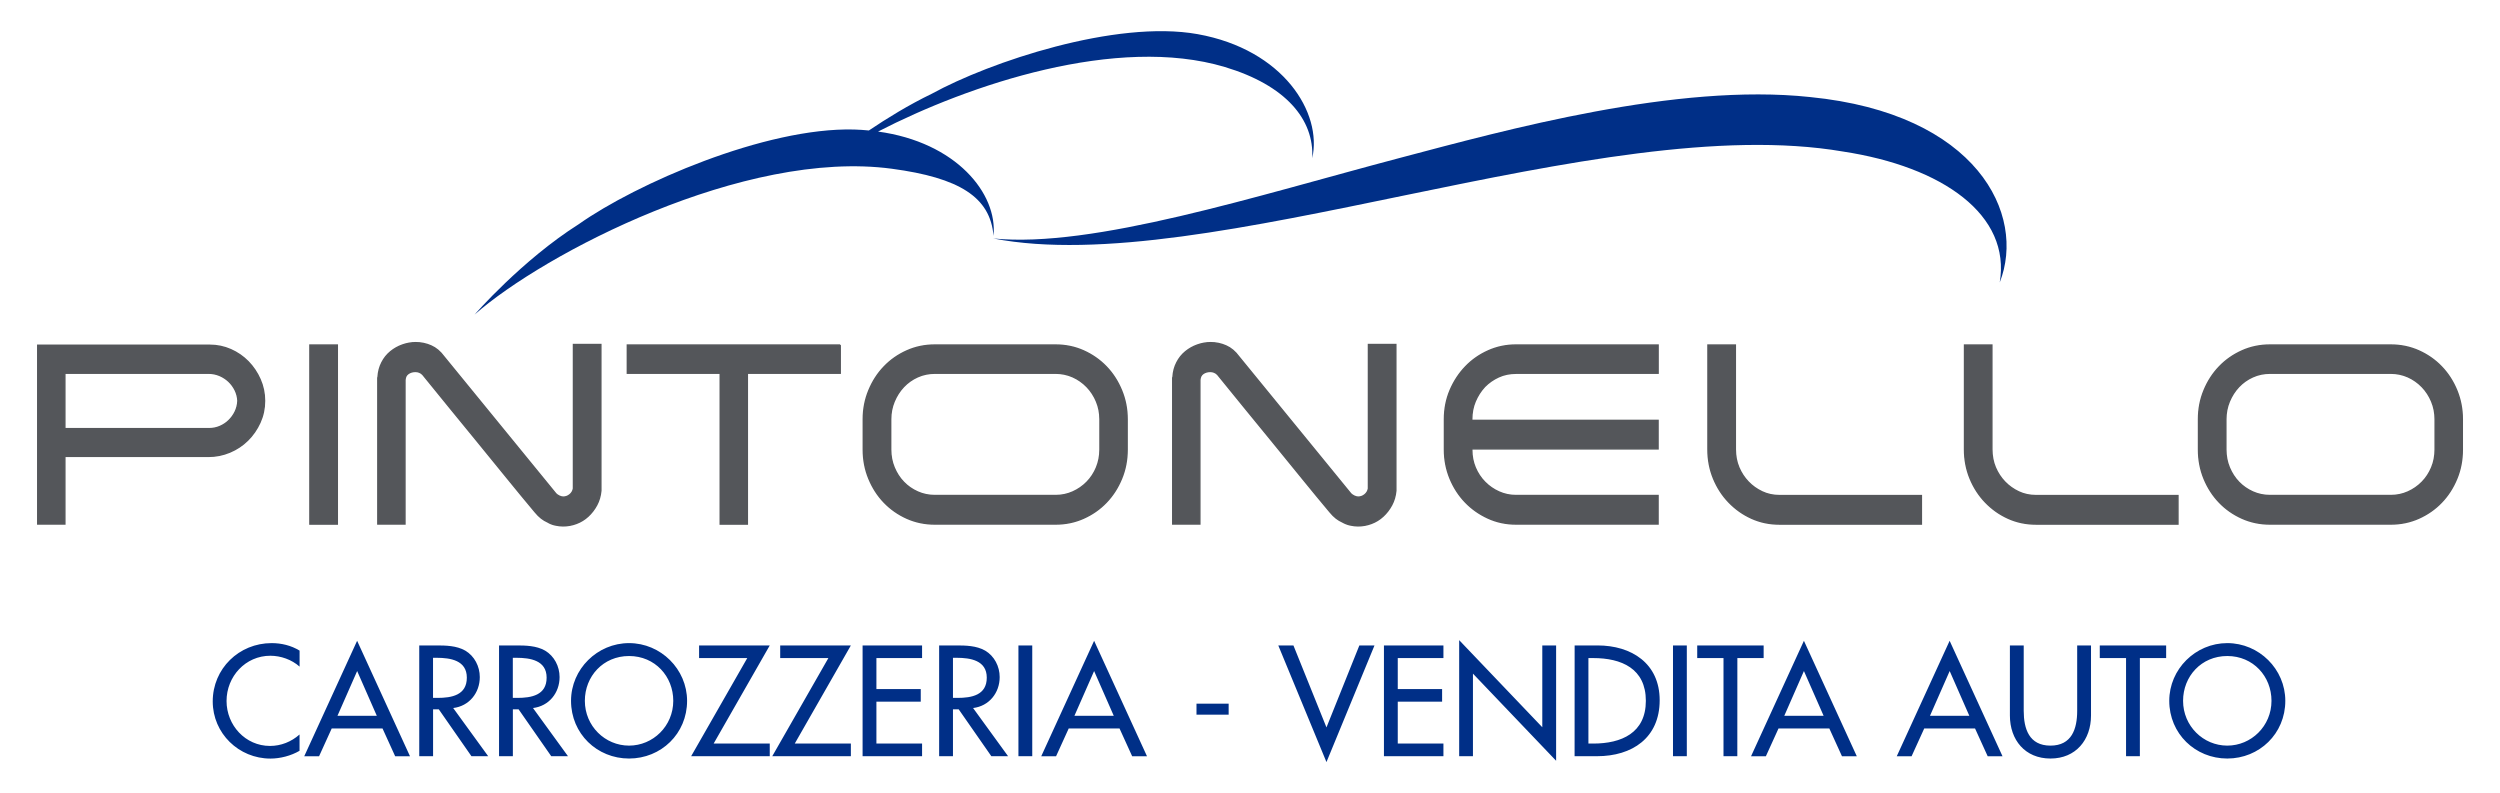 <svg xmlns="http://www.w3.org/2000/svg" xmlns:xlink="http://www.w3.org/1999/xlink" id="Livello_1" x="0px" y="0px" viewBox="0 0 548 173.89" style="enable-background:new 0 0 548 173.89;" xml:space="preserve"><style type="text/css">	.st0{fill:#002F87;}	.st1{fill:#54565A;}	.st2{fill:none;stroke:#54565A;stroke-width:0.326;}</style><g>	<path class="st0" d="M488.22,163.44c-5.25,0-9.69-4.28-9.69-9.82c0-5.35,3.99-9.82,9.69-9.82s9.69,4.48,9.69,9.82  C497.91,159.16,493.47,163.44,488.22,163.44 M488.22,140.97c-6.96,0-12.72,5.7-12.72,12.65c0,7.21,5.7,12.65,12.72,12.65  c7.02,0,12.72-5.44,12.72-12.65C500.94,146.67,495.18,140.97,488.22,140.97 M469.06,144.25h5.76v-2.77h-14.55v2.77h5.76v21.51h3.03  V144.25z M440.57,141.48v15.36c0,5.35,3.32,9.43,8.89,9.43s8.89-4.09,8.89-9.43v-15.36h-3.03v14.33c0,3.96-1.19,7.63-5.86,7.63  s-5.86-3.67-5.86-7.63v-14.33H440.57z M431.68,156.91h-8.63l4.32-9.82L431.68,156.91z M432.93,159.68l2.77,6.09h3.25l-11.59-25.31  l-11.59,25.31h3.25l2.77-6.09H432.93z M399.74,156.91h-8.63l4.31-9.82L399.74,156.91z M400.99,159.68l2.77,6.09h3.25l-11.59-25.31  l-11.59,25.31h3.25l2.77-6.09H400.99z M380.83,144.25h5.76v-2.77h-14.56v2.77h5.76v21.51h3.03L380.83,144.25L380.83,144.25z   M369.75,141.48h-3.03v24.28h3.03V141.48z M348.18,144.25h1.06c6.18,0,11.53,2.29,11.53,9.37c0,7.05-5.35,9.37-11.53,9.37h-1.06  V144.25z M345.15,165.76h4.93c7.66,0,13.72-3.99,13.72-12.27c0-8.08-6.18-12.01-13.62-12.01h-5.02L345.15,165.76L345.15,165.76z   M319.84,165.76h3.03v-18.1l18.23,19.1v-25.28h-3.03v17.93l-18.22-19.09v25.44H319.84z M303.36,165.76h13.04v-2.77h-10.01v-9.18  h9.72v-2.77h-9.72v-6.79h10.01v-2.77h-13.04V165.76z M283.52,141.48h-3.32l10.56,25.57l10.53-25.57h-3.32l-7.21,17.97  L283.52,141.48z M262.27,156.65h7.05v-2.41h-7.05V156.65z M244.14,156.91h-8.63l4.32-9.82L244.14,156.91z M245.4,159.68l2.77,6.09  h3.25l-11.59-25.31l-11.59,25.31h3.25l2.77-6.09H245.4z M226.27,141.48h-3.03v24.28h3.03V141.48z M208.89,144.19h0.81  c2.99,0,6.6,0.55,6.6,4.35c0,3.86-3.35,4.44-6.44,4.44h-0.97V144.19z M213.3,155.2c3.51-0.42,5.83-3.32,5.83-6.79  c0-2.32-1.16-4.61-3.19-5.8c-1.93-1.09-4.25-1.13-6.41-1.13h-3.67v24.28h3.03v-10.27h1.26l7.15,10.27h3.67L213.3,155.2z   M189.08,165.76h13.04v-2.77h-10.01v-9.18h9.72v-2.77h-9.72v-6.79h10.01v-2.77h-13.04V165.76z M174.21,162.99l12.3-21.51h-15.49  v2.77h10.56l-12.3,21.51h17.23v-2.77H174.21z M156.43,162.99l12.3-21.51h-15.49v2.77h10.56l-12.3,21.51h17.23v-2.77H156.43z   M137.89,163.44c-5.25,0-9.69-4.28-9.69-9.82c0-5.35,3.99-9.82,9.69-9.82s9.69,4.48,9.69,9.82  C147.58,159.16,143.13,163.44,137.89,163.44 M137.89,140.97c-6.95,0-12.72,5.7-12.72,12.65c0,7.21,5.7,12.65,12.72,12.65  s12.72-5.44,12.72-12.65C150.6,146.67,144.84,140.97,137.89,140.97 M112.42,144.19h0.8c2.99,0,6.6,0.55,6.6,4.35  c0,3.86-3.35,4.44-6.44,4.44h-0.97v-8.79H112.42z M116.83,155.2c3.51-0.42,5.83-3.32,5.83-6.79c0-2.32-1.16-4.61-3.19-5.8  c-1.93-1.09-4.25-1.13-6.41-1.13h-3.67v24.28h3.03v-10.27h1.26l7.15,10.27h3.67L116.83,155.2z M94.93,144.19h0.8  c2.99,0,6.6,0.55,6.6,4.35c0,3.86-3.35,4.44-6.44,4.44h-0.97v-8.79H94.93z M99.34,155.2c3.51-0.42,5.83-3.32,5.83-6.79  c0-2.32-1.16-4.61-3.19-5.8c-1.93-1.09-4.25-1.13-6.41-1.13H91.9v24.28h3.03v-10.27h1.26l7.15,10.27h3.67L99.34,155.2z   M82.6,156.91h-8.63l4.32-9.82L82.6,156.91z M83.85,159.68l2.77,6.09h3.25l-11.59-25.31l-11.59,25.31h3.25l2.77-6.09H83.85z   M65.66,142.61c-1.84-1.13-3.99-1.64-6.12-1.64c-7.15,0-12.91,5.6-12.91,12.78c0,7.02,5.73,12.53,12.65,12.53  c2.13,0,4.51-0.61,6.38-1.71V161c-1.8,1.61-4.09,2.51-6.47,2.51c-5.41,0-9.53-4.54-9.53-9.85c0-5.38,4.15-9.92,9.6-9.92  c2.29,0,4.67,0.84,6.41,2.38v-3.51H65.66z"></path>	<path class="st1" d="M487.9,91.88c0-1.36,0.25-2.65,0.76-3.88s1.2-2.3,2.07-3.23c0.87-0.92,1.9-1.65,3.08-2.18s2.44-0.79,3.78-0.79  h26.46c1.34,0,2.6,0.27,3.78,0.79c1.18,0.53,2.21,1.26,3.1,2.18c0.89,0.92,1.59,2,2.1,3.23c0.51,1.23,0.76,2.52,0.76,3.88v6.68  c0,1.4-0.25,2.71-0.76,3.93c-0.51,1.23-1.21,2.29-2.1,3.2c-0.89,0.91-1.92,1.62-3.1,2.15s-2.44,0.79-3.78,0.79h-26.46  c-1.34,0-2.6-0.26-3.78-0.79c-1.18-0.53-2.2-1.24-3.08-2.15c-0.87-0.9-1.56-1.97-2.07-3.2s-0.76-2.54-0.76-3.93V91.88z   M524.05,114.86c2.18,0,4.22-0.42,6.13-1.27c1.9-0.85,3.57-2.01,4.98-3.48c1.42-1.47,2.53-3.2,3.35-5.18  c0.82-1.98,1.22-4.1,1.22-6.37v-6.68c0-2.23-0.41-4.33-1.22-6.31c-0.82-1.98-1.93-3.71-3.35-5.18c-1.41-1.47-3.08-2.63-4.98-3.48  c-1.91-0.85-3.95-1.27-6.13-1.27h-26.46c-2.18,0-4.22,0.42-6.12,1.27c-1.9,0.85-3.57,2.01-4.98,3.48c-1.42,1.47-2.53,3.2-3.35,5.18  c-0.82,1.98-1.22,4.08-1.22,6.31v6.68c0,2.26,0.41,4.39,1.22,6.37c0.82,1.98,1.93,3.71,3.35,5.18c1.41,1.47,3.08,2.63,4.98,3.48  c1.91,0.85,3.95,1.27,6.12,1.27H524.05z M430.63,75.64v22.87c0,2.26,0.41,4.39,1.22,6.37c0.82,1.98,1.93,3.71,3.35,5.18  c1.45,1.51,3.12,2.69,5.01,3.54s3.92,1.27,6.1,1.27h31.09v-6.23H446.3c-1.38,0-2.65-0.27-3.81-0.82c-1.16-0.55-2.18-1.27-3.05-2.18  s-1.56-1.96-2.07-3.17c-0.51-1.21-0.76-2.53-0.76-3.96V75.64L430.63,75.64L430.63,75.64z M374.39,75.64v22.87  c0,2.26,0.41,4.39,1.22,6.37c0.82,1.98,1.93,3.71,3.35,5.18c1.45,1.51,3.12,2.69,5.01,3.54s3.92,1.27,6.1,1.27h31.09v-6.23h-31.09  c-1.38,0-2.65-0.27-3.81-0.82c-1.16-0.55-2.18-1.27-3.05-2.18s-1.56-1.96-2.07-3.17c-0.51-1.21-0.76-2.53-0.76-3.96V75.64  L374.39,75.64L374.39,75.64z M328.5,82.6c1.16-0.53,2.43-0.79,3.81-0.79h31.14v-6.17h-31.14c-2.14,0-4.17,0.42-6.07,1.27  c-1.91,0.85-3.57,2.01-4.98,3.48c-1.42,1.47-2.54,3.19-3.38,5.15c-0.83,1.96-1.25,4.08-1.25,6.34v6.68c0,2.23,0.41,4.33,1.22,6.31  c0.82,1.98,1.93,3.71,3.35,5.18c1.41,1.47,3.08,2.64,4.98,3.51c1.91,0.87,3.95,1.3,6.12,1.3h31.14v-6.23H332.3  c-1.31,0-2.55-0.26-3.73-0.79c-1.18-0.53-2.21-1.24-3.1-2.15c-0.89-0.9-1.59-1.96-2.1-3.17c-0.51-1.21-0.76-2.49-0.76-3.85v-0.28  h40.83v-6.23H322.6v-0.28c0-1.4,0.25-2.7,0.76-3.91s1.2-2.28,2.07-3.23C326.32,83.84,327.34,83.13,328.5,82.6 M295.97,115.06  c0.6,0.13,1.17,0.2,1.71,0.2c1.01,0,1.99-0.18,2.94-0.54s1.79-0.88,2.53-1.56s1.37-1.49,1.88-2.43s0.82-2,0.93-3.17V75.52h-5.99  v31.59c-0.11,0.57-0.38,1.02-0.82,1.36c-0.43,0.34-0.91,0.51-1.42,0.51c-0.29,0-0.59-0.08-0.9-0.23c-0.31-0.15-0.55-0.32-0.74-0.51  c-4.14-5.06-8.24-10.08-12.3-15.06c-4.07-4.98-8.15-9.98-12.25-15c-0.8-1.09-1.73-1.88-2.8-2.35s-2.19-0.71-3.35-0.71  c-0.98,0-1.95,0.17-2.91,0.51c-0.96,0.34-1.83,0.83-2.61,1.47c-0.78,0.64-1.42,1.43-1.9,2.38c-0.49,0.94-0.77,2-0.84,3.17  l-0.06,0.17v32.04H263V83.28c0.04-0.64,0.28-1.11,0.73-1.42c0.45-0.3,0.97-0.45,1.55-0.45c0.65,0,1.2,0.23,1.63,0.68  c1.89,2.34,3.87,4.78,5.96,7.33c2.09,2.55,4.19,5.12,6.32,7.73c2.12,2.6,4.23,5.19,6.32,7.76c2.09,2.57,4.09,5,6.02,7.3  c0.47,0.57,0.92,1.02,1.36,1.36c0.43,0.34,0.91,0.62,1.42,0.85C294.82,114.71,295.37,114.93,295.97,115.06 M195.23,91.88  c0-1.36,0.25-2.65,0.76-3.88s1.2-2.3,2.07-3.23c0.87-0.92,1.9-1.65,3.08-2.18s2.44-0.79,3.78-0.79h26.46c1.34,0,2.6,0.27,3.78,0.79  c1.18,0.53,2.21,1.26,3.1,2.18c0.89,0.92,1.59,2,2.1,3.23s0.76,2.52,0.76,3.88v6.68c0,1.4-0.26,2.71-0.76,3.93  c-0.51,1.23-1.21,2.29-2.1,3.2s-1.92,1.62-3.1,2.15s-2.44,0.79-3.78,0.79h-26.46c-1.34,0-2.6-0.26-3.78-0.79s-2.21-1.24-3.08-2.15  c-0.87-0.9-1.56-1.97-2.07-3.2s-0.76-2.54-0.76-3.93V91.88z M231.38,114.86c2.18,0,4.22-0.42,6.12-1.27  c1.91-0.85,3.57-2.01,4.98-3.48c1.42-1.47,2.53-3.2,3.35-5.18c0.82-1.98,1.23-4.1,1.23-6.37v-6.68c0-2.23-0.41-4.33-1.23-6.31  s-1.93-3.71-3.35-5.18s-3.08-2.63-4.98-3.48c-1.9-0.85-3.95-1.27-6.12-1.27h-26.46c-2.18,0-4.22,0.42-6.12,1.27  c-1.91,0.85-3.57,2.01-4.98,3.48c-1.42,1.47-2.53,3.2-3.35,5.18c-0.82,1.98-1.23,4.08-1.23,6.31v6.68c0,2.26,0.41,4.39,1.23,6.37  c0.82,1.98,1.93,3.71,3.35,5.18s3.08,2.63,4.98,3.48c1.9,0.85,3.95,1.27,6.12,1.27H231.38z M184.18,75.64h-46.66v6.17h20.36v33.06  h5.93V81.8h20.36v-6.16H184.18z M121.71,115.06c0.6,0.13,1.17,0.2,1.71,0.2c1.01,0,1.99-0.18,2.94-0.54s1.79-0.88,2.53-1.56  s1.37-1.49,1.88-2.43s0.82-2,0.93-3.17V75.52h-5.99v31.59c-0.11,0.57-0.38,1.02-0.82,1.36c-0.43,0.34-0.91,0.51-1.42,0.51  c-0.29,0-0.59-0.08-0.9-0.23c-0.31-0.15-0.55-0.32-0.73-0.51c-4.14-5.06-8.24-10.08-12.3-15.06s-8.15-9.98-12.25-15  c-0.8-1.09-1.73-1.88-2.8-2.35c-1.07-0.47-2.19-0.71-3.35-0.71c-0.98,0-1.95,0.17-2.91,0.51c-0.96,0.34-1.83,0.83-2.61,1.47  s-1.42,1.43-1.9,2.38c-0.49,0.94-0.77,2-0.84,3.17l-0.05,0.17v32.04h5.93V83.28c0.04-0.64,0.28-1.11,0.74-1.42s0.97-0.45,1.55-0.45  c0.65,0,1.2,0.23,1.63,0.68c1.89,2.34,3.87,4.78,5.96,7.33s4.19,5.12,6.32,7.73c2.12,2.6,4.23,5.19,6.32,7.76s4.09,5,6.02,7.3  c0.47,0.57,0.92,1.02,1.36,1.36c0.43,0.34,0.91,0.62,1.42,0.85C120.55,114.71,121.11,114.93,121.71,115.06 M73.93,75.64h-5.99  v39.23h5.99V75.64z M14.21,93.97V81.8h31.52c0.83,0,1.63,0.16,2.4,0.48c0.76,0.32,1.43,0.76,2.01,1.3  c0.58,0.55,1.05,1.19,1.42,1.93c0.36,0.74,0.56,1.52,0.6,2.35c-0.04,0.87-0.24,1.67-0.6,2.41s-0.83,1.38-1.39,1.92  c-0.56,0.55-1.22,0.98-1.96,1.3c-0.74,0.32-1.53,0.48-2.37,0.48H14.21z M14.21,100.03h31.52c1.6,0,3.14-0.31,4.63-0.93  s2.79-1.49,3.92-2.6c1.12-1.11,2.02-2.4,2.69-3.88c0.67-1.47,1.01-3.06,1.01-4.76c0-1.66-0.33-3.23-0.98-4.7s-1.52-2.76-2.61-3.88  c-1.09-1.11-2.36-1.99-3.81-2.63s-2.98-0.96-4.57-0.96H8.28v39.17h5.93V100.03z"></path>	<path class="st2" d="M487.9,91.88c0-1.36,0.25-2.65,0.76-3.88s1.2-2.3,2.07-3.23c0.87-0.92,1.9-1.65,3.08-2.18s2.44-0.79,3.78-0.79  h26.46c1.34,0,2.6,0.27,3.78,0.79c1.18,0.53,2.21,1.26,3.1,2.18c0.89,0.92,1.59,2,2.1,3.23c0.51,1.23,0.76,2.52,0.76,3.88v6.68  c0,1.4-0.25,2.71-0.76,3.93c-0.51,1.23-1.21,2.29-2.1,3.2c-0.89,0.91-1.92,1.62-3.1,2.15s-2.44,0.79-3.78,0.79h-26.46  c-1.34,0-2.6-0.26-3.78-0.79c-1.18-0.53-2.2-1.24-3.08-2.15c-0.87-0.9-1.56-1.97-2.07-3.2s-0.76-2.54-0.76-3.93V91.88z   M524.05,114.86c2.18,0,4.22-0.42,6.13-1.27c1.9-0.85,3.57-2.01,4.98-3.48c1.42-1.47,2.53-3.2,3.35-5.18  c0.82-1.98,1.22-4.1,1.22-6.37v-6.68c0-2.23-0.41-4.33-1.22-6.31c-0.82-1.98-1.93-3.71-3.35-5.18c-1.41-1.47-3.08-2.63-4.98-3.48  c-1.91-0.85-3.95-1.27-6.13-1.27h-26.46c-2.18,0-4.22,0.42-6.12,1.27c-1.9,0.85-3.57,2.01-4.98,3.48c-1.42,1.47-2.53,3.2-3.35,5.18  c-0.82,1.98-1.22,4.08-1.22,6.31v6.68c0,2.26,0.41,4.39,1.22,6.37c0.82,1.98,1.93,3.71,3.35,5.18c1.41,1.47,3.08,2.63,4.98,3.48  c1.91,0.85,3.95,1.27,6.12,1.27H524.05z M430.63,75.64v22.87c0,2.26,0.41,4.39,1.22,6.37c0.82,1.98,1.93,3.71,3.35,5.18  c1.45,1.51,3.12,2.69,5.01,3.54s3.92,1.27,6.1,1.27h31.09v-6.23H446.3c-1.38,0-2.65-0.27-3.81-0.82c-1.16-0.55-2.18-1.27-3.05-2.18  s-1.56-1.96-2.07-3.17c-0.51-1.21-0.76-2.53-0.76-3.96V75.64L430.63,75.64L430.63,75.64z M374.39,75.64v22.87  c0,2.26,0.41,4.39,1.22,6.37c0.82,1.98,1.93,3.71,3.35,5.18c1.45,1.51,3.12,2.69,5.01,3.54s3.92,1.27,6.1,1.27h31.09v-6.23h-31.09  c-1.38,0-2.65-0.27-3.81-0.82c-1.16-0.55-2.18-1.27-3.05-2.18s-1.56-1.96-2.07-3.17c-0.51-1.21-0.76-2.53-0.76-3.96V75.64  L374.39,75.64L374.39,75.64z M328.5,82.6c1.16-0.53,2.43-0.79,3.81-0.79h31.14v-6.17h-31.14c-2.14,0-4.17,0.42-6.07,1.27  c-1.91,0.85-3.57,2.01-4.98,3.48c-1.42,1.47-2.54,3.19-3.38,5.15c-0.83,1.96-1.25,4.08-1.25,6.34v6.68c0,2.23,0.41,4.33,1.22,6.31  c0.82,1.98,1.93,3.71,3.35,5.18c1.41,1.47,3.08,2.64,4.98,3.51c1.91,0.87,3.95,1.3,6.12,1.3h31.14v-6.23H332.3  c-1.31,0-2.55-0.26-3.73-0.79c-1.18-0.53-2.21-1.24-3.1-2.15c-0.89-0.9-1.59-1.96-2.1-3.17c-0.51-1.21-0.76-2.49-0.76-3.85v-0.28  h40.83v-6.23H322.6v-0.28c0-1.4,0.25-2.7,0.76-3.91s1.2-2.28,2.07-3.23C326.32,83.84,327.34,83.13,328.5,82.6z M295.97,115.06  c0.6,0.13,1.17,0.2,1.71,0.2c1.01,0,1.99-0.18,2.94-0.54s1.79-0.88,2.53-1.56s1.37-1.49,1.88-2.43s0.82-2,0.93-3.17V75.52h-5.99  v31.59c-0.11,0.57-0.38,1.02-0.82,1.36c-0.43,0.34-0.91,0.51-1.42,0.51c-0.29,0-0.59-0.08-0.9-0.23c-0.31-0.15-0.55-0.32-0.74-0.51  c-4.14-5.06-8.24-10.08-12.3-15.06c-4.07-4.98-8.15-9.98-12.25-15c-0.8-1.09-1.73-1.88-2.8-2.35s-2.19-0.71-3.35-0.71  c-0.98,0-1.95,0.17-2.91,0.51c-0.96,0.34-1.83,0.83-2.61,1.47c-0.78,0.64-1.42,1.43-1.9,2.38c-0.49,0.94-0.77,2-0.84,3.17  l-0.06,0.17v32.04H263V83.28c0.04-0.64,0.28-1.11,0.73-1.42c0.45-0.3,0.97-0.45,1.55-0.45c0.65,0,1.2,0.23,1.63,0.68  c1.89,2.34,3.87,4.78,5.96,7.33c2.09,2.55,4.19,5.12,6.32,7.73c2.12,2.6,4.23,5.19,6.32,7.76c2.09,2.57,4.09,5,6.02,7.3  c0.47,0.57,0.92,1.02,1.36,1.36c0.43,0.34,0.91,0.62,1.42,0.85C294.82,114.71,295.37,114.93,295.97,115.06z M195.23,91.88  c0-1.36,0.25-2.65,0.76-3.88s1.2-2.3,2.07-3.23c0.87-0.92,1.9-1.65,3.08-2.18s2.44-0.79,3.78-0.79h26.46c1.34,0,2.6,0.27,3.78,0.79  c1.18,0.53,2.21,1.26,3.1,2.18c0.89,0.92,1.59,2,2.1,3.23s0.76,2.52,0.76,3.88v6.68c0,1.4-0.26,2.71-0.76,3.93  c-0.51,1.23-1.21,2.29-2.1,3.2s-1.92,1.62-3.1,2.15s-2.44,0.79-3.78,0.79h-26.46c-1.34,0-2.6-0.26-3.78-0.79s-2.21-1.24-3.08-2.15  c-0.87-0.9-1.56-1.97-2.07-3.2s-0.76-2.54-0.76-3.93V91.88z M231.38,114.86c2.18,0,4.22-0.42,6.12-1.27  c1.91-0.85,3.57-2.01,4.98-3.48c1.42-1.47,2.53-3.2,3.35-5.18c0.82-1.98,1.23-4.1,1.23-6.37v-6.68c0-2.23-0.41-4.33-1.23-6.31  s-1.93-3.71-3.35-5.18s-3.08-2.63-4.98-3.48c-1.9-0.85-3.95-1.27-6.12-1.27h-26.46c-2.18,0-4.22,0.42-6.12,1.27  c-1.91,0.85-3.57,2.01-4.98,3.48c-1.42,1.47-2.53,3.2-3.35,5.18c-0.82,1.98-1.23,4.08-1.23,6.31v6.68c0,2.26,0.41,4.39,1.23,6.37  c0.82,1.98,1.93,3.71,3.35,5.18s3.08,2.63,4.98,3.48c1.9,0.85,3.95,1.27,6.12,1.27H231.38z M184.18,75.64h-46.66v6.17h20.36v33.06  h5.93V81.8h20.36v-6.16H184.18z M121.71,115.06c0.6,0.13,1.17,0.2,1.71,0.2c1.01,0,1.99-0.18,2.94-0.54s1.79-0.88,2.53-1.56  s1.37-1.49,1.88-2.43s0.82-2,0.93-3.17V75.52h-5.99v31.59c-0.11,0.57-0.38,1.02-0.82,1.36c-0.43,0.34-0.91,0.51-1.42,0.51  c-0.29,0-0.59-0.08-0.9-0.23c-0.31-0.15-0.55-0.32-0.73-0.51c-4.14-5.06-8.24-10.08-12.3-15.06s-8.15-9.98-12.25-15  c-0.8-1.09-1.73-1.88-2.8-2.35c-1.07-0.47-2.19-0.71-3.35-0.71c-0.98,0-1.95,0.17-2.91,0.51c-0.96,0.34-1.83,0.83-2.61,1.47  s-1.42,1.43-1.9,2.38c-0.49,0.94-0.77,2-0.84,3.17l-0.05,0.17v32.04h5.93V83.28c0.04-0.64,0.28-1.11,0.74-1.42s0.97-0.45,1.55-0.45  c0.65,0,1.2,0.23,1.63,0.68c1.89,2.34,3.87,4.78,5.96,7.33s4.19,5.12,6.32,7.73c2.12,2.6,4.23,5.19,6.32,7.76s4.09,5,6.02,7.3  c0.47,0.57,0.92,1.02,1.36,1.36c0.43,0.34,0.91,0.62,1.42,0.85C120.55,114.71,121.11,114.93,121.71,115.06z M73.93,75.64h-5.99  v39.23h5.99V75.64z M14.21,93.97V81.8h31.52c0.83,0,1.63,0.16,2.4,0.48c0.76,0.32,1.43,0.76,2.01,1.3  c0.58,0.55,1.05,1.19,1.42,1.93c0.36,0.74,0.56,1.52,0.6,2.35c-0.04,0.87-0.24,1.67-0.6,2.41s-0.83,1.38-1.39,1.92  c-0.56,0.55-1.22,0.98-1.96,1.3c-0.74,0.32-1.53,0.48-2.37,0.48H14.21z M14.21,100.03h31.52c1.6,0,3.14-0.31,4.63-0.93  s2.79-1.49,3.92-2.6c1.12-1.11,2.02-2.4,2.69-3.88c0.67-1.47,1.01-3.06,1.01-4.76c0-1.66-0.33-3.23-0.98-4.7s-1.52-2.76-2.61-3.88  c-1.09-1.11-2.36-1.99-3.81-2.63s-2.98-0.96-4.57-0.96H8.28v39.17h5.93V100.03z"></path>	<path class="st0" d="M438.34,61.91c5.86-14.88-4.9-37.01-41.59-40.64c-29.25-3.12-66.6,7.19-89.99,13.37  c-31.39,8.29-67.21,19.82-89.04,17.63c46.68,9.06,133.04-28.16,186.23-19.06c21.89,3.33,36.92,13.89,34.38,28.78"></path>	<path class="st0" d="M262.5,7.48c-17.91-3.2-45.59,6.11-58.25,13.07c-5.04,2.43-9.83,5.38-13.79,8.05  c-1.05-0.1-2.12-0.18-3.23-0.21c-19.51-0.51-47.85,11.91-60.35,20.74c-12.48,7.9-22.85,19.83-22.85,19.83  c15.23-13.41,59.13-36.32,91.47-31.97c14.76,1.98,21.58,6.19,22.28,14.71c0.92-9.28-8.18-20.52-25.31-22.86  c19.96-10.3,52.43-21.22,76.02-14.15c13.35,4,19.61,11.5,19.15,19.98C289.9,24.77,281.35,10.85,262.5,7.48"></path></g></svg>